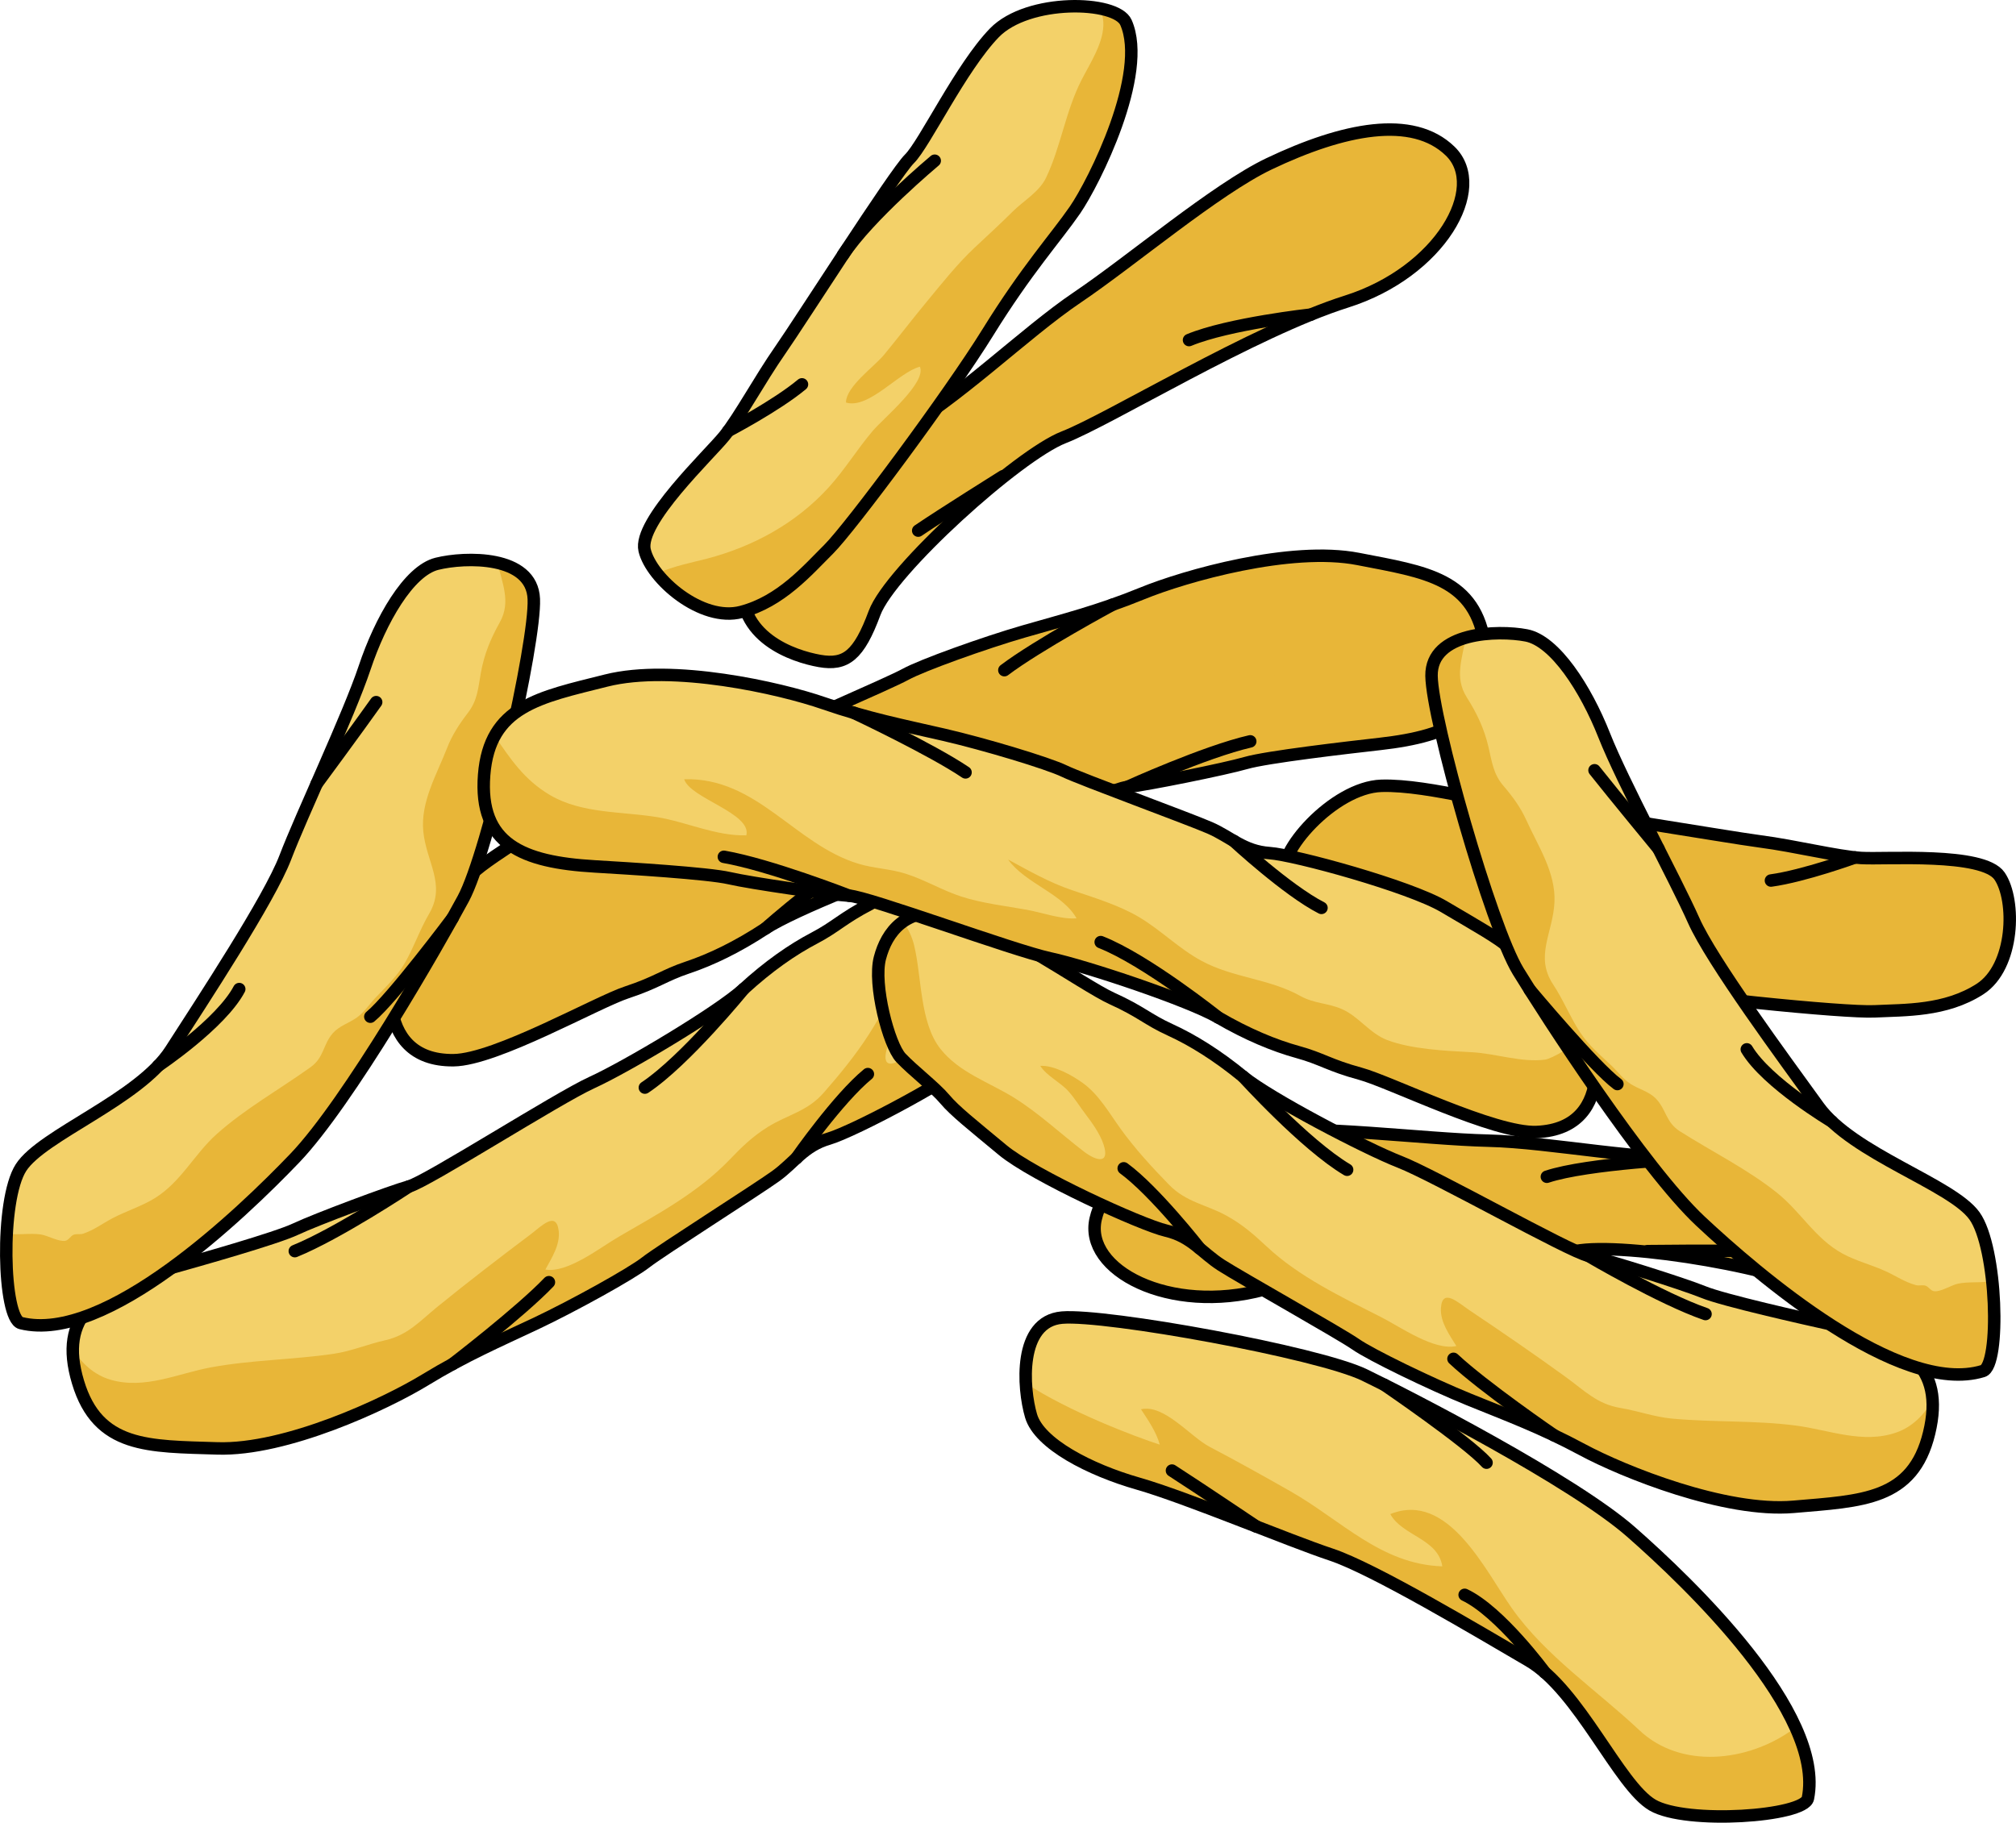 <?xml version="1.0" encoding="utf-8"?>
<!-- Generator: Adobe Illustrator 16.0.0, SVG Export Plug-In . SVG Version: 6.00 Build 0)  -->
<!DOCTYPE svg PUBLIC "-//W3C//DTD SVG 1.1//EN" "http://www.w3.org/Graphics/SVG/1.1/DTD/svg11.dtd">
<svg version="1.1" id="Layer_1" xmlns="http://www.w3.org/2000/svg" xmlns:xlink="http://www.w3.org/1999/xlink" x="0px" y="0px"
	 width="268.248px" height="242.565px" viewBox="0 0 268.248 242.565" enable-background="new 0 0 268.248 242.565"
	 xml:space="preserve">
<g>
	<g>
		<path fill="#F3D169" d="M22.148,168.911c-9.284,2.601-14.422,6.181-11.772,15.011c2.648,8.83,9.418,8.535,18.541,8.83
			c9.125,0.294,22.369-5.887,27.667-9.124c5.298-3.238,9.721-5.132,14.698-7.482c4.977-2.351,12.719-6.637,14.654-8.157
			c1.937-1.521,14.794-9.678,17.283-11.476c2.488-1.797,3.732-4.009,7.051-4.978c3.318-0.968,17.282-8.295,21.153-11.89
			s6.083-5.53,7.328-7.189c1.244-1.659,4.009-4.01,5.53-5.807c1.521-1.798,3.18-9.955,2.073-13.411
			c-1.105-3.457-3.732-6.498-9.263-5.53s-17.559,10.646-21.292,12.581s-4.563,3.042-7.466,4.563
			c-2.903,1.521-6.084,3.733-9.401,6.775c-3.318,3.041-15.623,10.369-20.186,12.442c-4.563,2.074-21.845,13.135-24.334,13.826
			c-2.488,0.691-12.443,4.424-15.07,5.669C36.716,164.808,26.427,167.712,22.148,168.911z"/>
		<path fill="#E8B638" d="M146.355,113.238c-0.597-1.864-1.642-3.602-3.34-4.661c-0.618,0.937-1.07,2.009-1.298,3.226
			c-0.793,4.235-0.181,10.31-2.746,13.938c-2.341,3.311-6.221,4.776-9.433,7.025c-3.158,2.211-5.957,5.147-8.9,7.667
			c-1.583,1.355-3.385,1.895-2.647-0.815c0.383-1.407,1.338-2.931,2.16-4.134c0.719-1.053,1.311-2.176,2.105-3.169
			c1.027-1.281,2.799-2.207,3.571-3.596c-1.85,0.021-4.117,1.454-5.515,2.578c-2.064,1.658-3.292,4.17-4.71,6.379
			c-1.758,2.736-3.867,5.307-6.012,7.758c-2.183,2.492-4.782,2.895-7.432,4.545c-2.024,1.261-3.47,2.673-5.077,4.35
			c-4.147,4.328-9.557,7.25-14.774,10.27c-2.416,1.399-6.781,4.867-9.739,4.354c0.819-1.523,2-3.302,1.771-5.174
			c-0.33-2.694-2.332-0.568-3.736,0.488c-4.164,3.134-8.324,6.327-12.386,9.628c-2.354,1.914-3.943,3.792-6.994,4.474
			c-2.276,0.508-4.479,1.448-6.807,1.791c-5.445,0.801-10.991,0.814-16.371,1.812c-4.36,0.808-8.779,2.968-13.329,1.644
			c-2.213-0.645-3.801-2.183-5.032-3.98c-0.008,1.276,0.213,2.695,0.691,4.289c2.648,8.83,9.418,8.535,18.541,8.83
			c9.125,0.294,22.369-5.887,27.667-9.124c5.298-3.238,9.721-5.132,14.698-7.482c4.977-2.351,12.719-6.637,14.654-8.157
			c1.937-1.521,14.794-9.678,17.283-11.476c2.488-1.797,3.732-4.009,7.051-4.978c3.318-0.968,17.282-8.295,21.153-11.89
			s6.083-5.53,7.328-7.189c1.244-1.659,4.009-4.01,5.53-5.807C145.802,124.851,147.461,116.694,146.355,113.238z"/>
		
			<path fill="none" stroke="#000000" stroke-width="1.659" stroke-linecap="round" stroke-linejoin="round" stroke-miterlimit="10" d="
			M22.148,168.911c-9.284,2.601-14.422,6.181-11.772,15.011c2.648,8.83,9.418,8.535,18.541,8.83
			c9.125,0.294,22.369-5.887,27.667-9.124c5.298-3.238,9.721-5.132,14.698-7.482c4.977-2.351,12.719-6.637,14.654-8.157
			c1.937-1.521,14.794-9.678,17.283-11.476c2.488-1.797,3.732-4.009,7.051-4.978c3.318-0.968,17.282-8.295,21.153-11.89
			s6.083-5.53,7.328-7.189c1.244-1.659,4.009-4.01,5.53-5.807c1.521-1.798,3.18-9.955,2.073-13.411
			c-1.105-3.457-3.732-6.498-9.263-5.53s-17.559,10.646-21.292,12.581s-4.563,3.042-7.466,4.563
			c-2.903,1.521-6.084,3.733-9.401,6.775c-3.318,3.041-15.623,10.369-20.186,12.442c-4.563,2.074-21.845,13.135-24.334,13.826
			c-2.488,0.691-12.443,4.424-15.07,5.669C36.716,164.808,26.427,167.712,22.148,168.911z"/>
		
			<path fill="none" stroke="#000000" stroke-width="1.659" stroke-linecap="round" stroke-linejoin="round" stroke-miterlimit="10" d="
			M60.24,181.519c0,0,9.021-6.929,12.798-10.885"/>
		
			<path fill="none" stroke="#000000" stroke-width="1.659" stroke-linecap="round" stroke-linejoin="round" stroke-miterlimit="10" d="
			M54.414,157.895c0,0-9.431,6.267-15.186,8.604"/>
		
			<path fill="none" stroke="#000000" stroke-width="1.659" stroke-linecap="round" stroke-linejoin="round" stroke-miterlimit="10" d="
			M105.976,154.121c0,0,5.546-7.944,9.502-11.181"/>
		
			<path fill="none" stroke="#000000" stroke-width="1.659" stroke-linecap="round" stroke-linejoin="round" stroke-miterlimit="10" d="
			M98.933,131.626c0,0-7.732,9.515-13.127,13.111"/>
	</g>
	<g>
		<path fill="#E8B638" d="M183.603,99.003c9.579-1.086,15.222-3.802,14.016-12.941c-1.206-9.139-7.936-9.928-16.896-11.674
			c-8.96-1.746-23.021,2.243-28.768,4.595c-5.746,2.351-10.413,3.516-15.702,5.042c-5.288,1.526-13.615,4.523-15.769,5.715
			c-2.154,1.193-16.148,7.195-18.892,8.572c-2.744,1.378-4.324,3.363-7.755,3.789c-3.431,0.427-18.384,5.433-22.778,8.364
			c-4.396,2.931-6.889,4.489-8.381,5.929c-1.493,1.439-4.598,3.318-6.386,4.85c-1.788,1.532-4.728,9.321-4.187,12.909
			c0.541,3.589,2.649,7.011,8.263,6.938s19.032-7.71,23.025-9.025c3.994-1.315,4.989-2.274,8.099-3.313
			c3.108-1.038,6.601-2.715,10.362-5.188c3.76-2.474,17.077-7.745,21.911-9.065c4.835-1.318,23.659-9.481,26.227-9.767
			c2.567-0.286,12.99-2.384,15.782-3.193C168.566,100.73,179.187,99.503,183.603,99.003z"/>
		<path fill="#E8B638" d="M149.993,104.732c2.567-0.286,12.99-2.384,15.782-3.193c2.791-0.809,13.412-2.035,17.828-2.535
			c9.579-1.086,15.222-3.802,14.016-12.941c-0.279-2.116-0.858-3.781-1.689-5.117c-1.892,3.114-3.581,6.045-6.944,8.271
			c-4.088,2.707-9.386,2.665-14.021,3.683c-3.938,0.865-7.666,2.956-11.749,3.068c-0.895-2.907,7.227-5.335,7.854-7.903
			c-9.716,0.246-14.207,9.485-22.585,12.504c-1.979,0.713-4.122,0.885-6.111,1.629c-2.529,0.945-4.807,2.512-7.327,3.477
			c-2.675,1.022-5.792,1.559-8.577,2.215c-2.043,0.48-4.436,1.531-6.527,1.492c1.666-3.408,6.524-4.974,8.674-8.309
			c-2.746,1.67-5.245,3.315-8.271,4.529c-2.848,1.144-6.165,2.351-8.727,4.071c-2.815,1.894-5.039,4.461-7.979,6.261
			c-4.097,2.508-8.822,2.828-12.841,5.359c-1.85,1.165-3.623,1.129-5.481,2.074c-2.173,1.106-3.496,3.424-5.789,4.437
			c-3.131,1.384-7.7,1.854-11.072,2.211c-3.213,0.34-6.549,1.759-9.724,1.523c-0.893-0.065-4.213-1.686-5.821-3.302
			c-0.648,2.197-1.027,4.422-0.803,5.917c0.541,3.589,2.649,7.011,8.263,6.938s19.032-7.71,23.025-9.025
			c3.994-1.315,4.989-2.274,8.099-3.313c3.108-1.038,6.601-2.715,10.362-5.188c3.76-2.474,17.077-7.745,21.911-9.065
			C128.601,113.18,147.425,105.017,149.993,104.732z"/>
		
			<path fill="none" stroke="#000000" stroke-width="1.659" stroke-linecap="round" stroke-linejoin="round" stroke-miterlimit="10" d="
			M183.603,99.003c9.579-1.086,15.222-3.802,14.016-12.941c-1.206-9.139-7.936-9.928-16.896-11.674
			c-8.96-1.746-23.021,2.243-28.768,4.595c-5.746,2.351-10.413,3.516-15.702,5.042c-5.288,1.526-13.615,4.523-15.769,5.715
			c-2.154,1.193-16.148,7.195-18.892,8.572c-2.744,1.378-4.324,3.363-7.755,3.789c-3.431,0.427-18.384,5.433-22.778,8.364
			c-4.396,2.931-6.889,4.489-8.381,5.929c-1.493,1.439-4.598,3.318-6.386,4.85c-1.788,1.532-4.728,9.321-4.187,12.909
			c0.541,3.589,2.649,7.011,8.263,6.938s19.032-7.71,23.025-9.025c3.994-1.315,4.989-2.274,8.099-3.313
			c3.108-1.038,6.601-2.715,10.362-5.188c3.76-2.474,17.077-7.745,21.911-9.065c4.835-1.318,23.659-9.481,26.227-9.767
			c2.567-0.286,12.99-2.384,15.782-3.193C168.566,100.73,179.187,99.503,183.603,99.003z"/>
		
			<path fill="none" stroke="#000000" stroke-width="1.659" stroke-linecap="round" stroke-linejoin="round" stroke-miterlimit="10" d="
			M148.009,80.481c0,0-10.011,5.4-14.369,8.704"/>
		
			<path fill="none" stroke="#000000" stroke-width="1.659" stroke-linecap="round" stroke-linejoin="round" stroke-miterlimit="10" d="
			M149.993,104.732c0,0,10.31-4.683,16.363-6.072"/>
		
			<path fill="none" stroke="#000000" stroke-width="1.659" stroke-linecap="round" stroke-linejoin="round" stroke-miterlimit="10" d="
			M98.489,100.233c0,0-6.742,6.958-11.164,9.522"/>
		
			<path fill="none" stroke="#000000" stroke-width="1.659" stroke-linecap="round" stroke-linejoin="round" stroke-miterlimit="10" d="
			M101.855,123.564c0,0,9.15-8.16,15.049-10.852"/>
	</g>
	<g>
		<path fill="#E8B638" d="M166.971,150.614c-10.846,1.373-19.577,4.773-21.178,11.583c-1.601,6.811,9.805,12.813,22.412,9.411
			c12.606-3.401,35.019-3.815,41.422-5.109s29.015,2.47,33.818,6.091c4.803,3.621,7.003,3.822,9.604,1.42
			c2.601-2.401,7.604-8.604,2.802-14.607c-4.803-6.004-17.01-5.759-27.215-5.281c-10.205,0.479-22.012-2.123-30.615-2.323
			C189.417,151.597,174.741,149.629,166.971,150.614z"/>
		<path fill="#E8B638" d="M257.328,167.77c-3.889,2.022-8.016,2.882-12.44,1.422c-1.404-0.463-7.058-1.719-7.221-3.246
			c-0.881-0.664,1.256-1.517,0.921-2.765c-3.026-1.131-7.596-0.048-10.849-0.206c-4.169-0.203-8.154,1.11-12.342,0.911
			c-2.516-0.121-4.774-0.914-7.343-0.695c-1.636,0.139-3.301,0.438-4.865,0.654c-3.806,0.529-7.91,0.419-11.721,0.594
			c-1.927,0.088-4.026-0.307-1.516-1.801c1.112-0.662,5.94-1.106,4.434-2.995c-1.364-1.709-7.11,1.553-8.71,2.073
			c-2.694,0.876-5.548,1.279-8.112,2.355c-3.36,1.409-6.901,2.735-10.593,2.723c-2.9-0.01-5.88-0.439-8.736-0.705
			c-3.169-0.295-4.381-0.007-6.857-2.249c-0.53-0.479-2.727-2.722-4.169-4.826c-0.66,0.968-1.143,2.025-1.415,3.183
			c-1.601,6.811,9.805,12.813,22.412,9.411c12.606-3.401,35.019-3.815,41.422-5.109s29.015,2.47,33.818,6.091
			c4.803,3.621,7.003,3.822,9.604,1.42C254.399,172.765,256.388,170.5,257.328,167.77z"/>
		
			<path fill="none" stroke="#000000" stroke-width="1.659" stroke-linecap="round" stroke-linejoin="round" stroke-miterlimit="10" d="
			M166.971,150.614c-10.846,1.373-19.577,4.773-21.178,11.583c-1.601,6.811,9.805,12.813,22.412,9.411
			c12.606-3.401,35.019-3.815,41.422-5.109s29.015,2.47,33.818,6.091c4.803,3.621,7.003,3.822,9.604,1.42
			c2.601-2.401,7.604-8.604,2.802-14.607c-4.803-6.004-17.01-5.759-27.215-5.281c-10.205,0.479-22.012-2.123-30.615-2.323
			C189.417,151.597,174.741,149.629,166.971,150.614z"/>
		
			<path fill="none" stroke="#000000" stroke-width="1.659" stroke-linecap="round" stroke-linejoin="round" stroke-miterlimit="10" d="
			M173.14,170.503c0,0,9.873-4.898,15.477-5.899"/>
		
			<path fill="none" stroke="#000000" stroke-width="1.659" stroke-linecap="round" stroke-linejoin="round" stroke-miterlimit="10" d="
			M219.232,166.499c0,0,9.605-0.106,13.407,0"/>
		
			<path fill="none" stroke="#000000" stroke-width="1.659" stroke-linecap="round" stroke-linejoin="round" stroke-miterlimit="10" d="
			M225.038,154.17c0,0-13.809,0.63-19.212,2.43"/>
	</g>
	<g>
		<path fill="#E8B638" d="M171.007,116.58c-1.303-2.951,6.403-11.806,12.807-12.006c6.403-0.199,17.209,3.102,20.011,2.951
			c2.801-0.149,25.813,3.854,30.416,4.453s10.205,2,13.407,2.201c3.201,0.2,16.208-0.801,18.409,2.4
			c2.201,3.203,2.001,12.082-2.602,15.047c-4.602,2.963-10.004,2.763-14.007,2.963c-4.003,0.201-26.014-2.001-35.619-3.802
			c-9.604-1.801-15.408-1.801-19.81-2.401C189.617,127.787,174.009,123.383,171.007,116.58z"/>
		<path fill="#E8B638" d="M243.421,129.045c-3.262-0.001-6.354-0.627-9.585-0.737c-2.163-0.074-9.563,0.983-10.502-1.115
			c2.452-1.6,8.769-1.19,10.149-4.055c-1.581-1.437-6.054-0.437-8.097-0.54c-3.016-0.153-6.091-0.42-9.115-0.567
			c-3.094-0.15-6.441-0.38-9.521-0.138c-2.352,0.185-4.615,0.393-6.974,0.507c-2.02,0.097-4.342,0.855-6.341,0.249
			c-4.384-1.332-8.236-4.017-12.743-5.264c-2.443-0.675-5.866-1.18-7.711-3.078c-0.39-0.401-0.738-0.936-1.021-1.533
			c-0.93,1.534-1.341,2.931-0.954,3.806c3.002,6.804,18.609,11.207,23.013,11.807c4.401,0.601,10.205,0.601,19.81,2.401
			c9.605,1.801,31.616,4.003,35.619,3.802c4.003-0.2,9.405,0,14.007-2.963c3.447-2.221,4.425-7.762,3.773-11.747
			c-2.23,0.977-4.408,2.605-5.936,3.595C255.926,126.952,249.83,129.046,243.421,129.045z"/>
		
			<path fill="none" stroke="#000000" stroke-width="1.659" stroke-linecap="round" stroke-linejoin="round" stroke-miterlimit="10" d="
			M171.007,116.58c-1.303-2.951,6.403-11.806,12.807-12.006c6.403-0.199,17.209,3.102,20.011,2.951
			c2.801-0.149,25.813,3.854,30.416,4.453s10.205,2,13.407,2.201c3.201,0.2,16.208-0.801,18.409,2.4
			c2.201,3.203,2.001,12.082-2.602,15.047c-4.602,2.963-10.004,2.763-14.007,2.963c-4.003,0.201-26.014-2.001-35.619-3.802
			c-9.604-1.801-15.408-1.801-19.81-2.401C189.617,127.787,174.009,123.383,171.007,116.58z"/>
		
			<path fill="none" stroke="#000000" stroke-width="1.659" stroke-linecap="round" stroke-linejoin="round" stroke-miterlimit="10" d="
			M205.826,129.548c0,0,12.606-0.639,20.812,0"/>
		
			<path fill="none" stroke="#000000" stroke-width="1.659" stroke-linecap="round" stroke-linejoin="round" stroke-miterlimit="10" d="
			M201.75,110.177c0,0,11.378-1.548,17.482-0.568"/>
		
			<path fill="none" stroke="#000000" stroke-width="1.659" stroke-linecap="round" stroke-linejoin="round" stroke-miterlimit="10" d="
			M246.833,114.107c0,0-6.79,2.473-11.192,3.074"/>
	</g>
	<g>
		<path fill="#F3D169" d="M2.79,176.077c-2.405-0.597-2.813-16.312,0-20.691c2.814-4.381,15.712-9.07,19.933-15.636
			c4.221-6.566,13.132-20.098,15.242-25.643c2.11-5.546,8.441-18.912,10.552-25.243s5.863-12.897,9.614-13.835
			c3.753-0.938,12.663-1.173,12.897,4.689c0.235,5.862-6.097,33.77-9.379,39.865c-3.284,6.096-15.295,27.102-22.421,34.537
			C32.102,161.557,14.045,178.873,2.79,176.077z"/>
		<path fill="#E8B638" d="M71.028,79.718c-0.113-2.813-2.224-4.22-4.802-4.82c0.534,2.64,1.82,5.162,0.285,7.908
			c-1.242,2.221-2.086,4.264-2.528,6.74c-0.365,2.043-0.439,3.642-1.718,5.311c-1.148,1.498-2.111,2.975-2.775,4.683
			c-1.383,3.556-3.556,7.192-3.164,11.119c0.406,4.086,3.056,7.046,0.776,10.936c-1.251,2.135-2.008,4.438-3.231,6.553
			c-1.063,1.837-2.517,3.159-3.946,4.676c-0.846,0.897-1.446,1.893-2.489,2.622c-0.991,0.693-2.314,1.1-3.142,2.041
			c-1.349,1.538-1.141,3.229-2.986,4.547c-4.121,2.945-8.697,5.519-12.445,8.864c-3.036,2.712-4.734,6.362-8.277,8.562
			c-1.716,1.064-3.882,1.738-5.656,2.683c-1.357,0.723-2.432,1.559-3.87,2.036c-0.395,0.131-0.84-0.011-1.254,0.137
			c-0.406,0.146-0.649,0.727-1.122,0.807c-0.889,0.15-2.318-0.699-3.236-0.837c-1.455-0.218-2.967,0.102-4.412-0.111
			c-0.048-0.007-0.091-0.026-0.138-0.037c-0.294,5.604,0.429,11.577,1.894,11.941c11.256,2.796,29.313-14.52,36.438-21.956
			c7.126-7.436,19.137-28.441,22.421-34.537C64.931,113.488,71.263,85.581,71.028,79.718z"/>
		
			<path fill="none" stroke="#000000" stroke-width="1.659" stroke-linecap="round" stroke-linejoin="round" stroke-miterlimit="10" d="
			M2.79,176.077c-2.405-0.597-2.813-16.312,0-20.691c2.814-4.381,15.712-9.07,19.933-15.636
			c4.221-6.566,13.132-20.098,15.242-25.643c2.11-5.546,8.441-18.912,10.552-25.243s5.863-12.897,9.614-13.835
			c3.753-0.938,12.663-1.173,12.897,4.689c0.235,5.862-6.097,33.77-9.379,39.865c-3.284,6.096-15.295,27.102-22.421,34.537
			C32.102,161.557,14.045,178.873,2.79,176.077z"/>
		
			<path fill="none" stroke="#000000" stroke-width="1.659" stroke-linecap="round" stroke-linejoin="round" stroke-miterlimit="10" d="
			M21.046,141.836c0,0,8.367-5.609,10.787-10.21"/>
		
			<path fill="none" stroke="#000000" stroke-width="1.659" stroke-linecap="round" stroke-linejoin="round" stroke-miterlimit="10" d="
			M60.24,122.146c0,0-8.033,10.736-10.962,13.155"/>
		
			<path fill="none" stroke="#000000" stroke-width="1.659" stroke-linecap="round" stroke-linejoin="round" stroke-miterlimit="10" d="
			M42.123,104.33c0,0,5.498-7.449,7.93-10.89"/>
	</g>
	<g>
		<path fill="#F3D169" d="M244.123,176.353c9.411,2.093,14.735,5.389,12.568,14.35c-2.165,8.961-8.94,9.034-18.035,9.822
			c-9.096,0.788-22.655-4.664-28.121-7.61c-5.466-2.945-9.984-4.598-15.081-6.674c-5.098-2.078-13.061-5.938-15.076-7.351
			c-2.016-1.414-15.297-8.862-17.879-10.522c-2.583-1.66-3.945-3.801-7.311-4.588c-3.365-0.786-17.707-7.347-21.768-10.726
			s-6.374-5.192-7.706-6.781c-1.332-1.59-4.222-3.787-5.837-5.499c-1.616-1.712-3.715-9.768-2.799-13.278
			c0.918-3.512,3.375-6.691,8.95-6.024c5.575,0.666,18.11,9.678,21.942,11.408c3.833,1.73,4.722,2.79,7.702,4.151
			c2.982,1.361,6.277,3.397,9.756,6.256c3.478,2.855,16.162,9.506,20.83,11.33c4.669,1.822,22.524,11.93,25.048,12.486
			c2.521,0.555,12.664,3.742,15.355,4.843C229.352,173.045,239.784,175.388,244.123,176.353z"/>
		<path fill="#E8B638" d="M117.079,127.496c0.495-1.895,1.444-3.686,3.083-4.836c0.668,0.902,1.178,1.948,1.472,3.15
			c1.021,4.187,0.738,10.285,3.497,13.77c2.517,3.178,6.47,4.432,9.8,6.502c3.273,2.037,6.227,4.818,9.303,7.174
			c1.654,1.268,3.482,1.709,2.6-0.958c-0.459-1.384-1.495-2.853-2.382-4.01c-0.774-1.012-1.426-2.102-2.273-3.05
			c-1.096-1.225-2.915-2.053-3.761-3.396c1.848-0.081,4.189,1.229,5.646,2.274c2.151,1.544,3.513,3.986,5.05,6.115
			c1.902,2.636,4.148,5.089,6.423,7.419c2.313,2.371,4.932,2.631,7.667,4.135c2.09,1.15,3.609,2.481,5.305,4.068
			c4.377,4.098,9.937,6.722,15.31,9.454c2.489,1.267,7.036,4.492,9.962,3.819c-0.901-1.478-2.177-3.189-2.049-5.07
			c0.184-2.709,2.298-0.694,3.757,0.285c4.328,2.903,8.655,5.867,12.891,8.942c2.453,1.783,4.143,3.572,7.226,4.087
			c2.301,0.385,4.552,1.204,6.894,1.419c5.481,0.505,11.02,0.218,16.445,0.922c4.397,0.569,8.928,2.488,13.398,0.919
			c2.176-0.764,3.678-2.386,4.81-4.247c0.077,1.274-0.066,2.703-0.458,4.319c-2.165,8.961-8.94,9.034-18.035,9.822
			c-9.096,0.788-22.655-4.664-28.121-7.61c-5.466-2.945-9.984-4.598-15.081-6.674c-5.098-2.078-13.061-5.938-15.076-7.351
			c-2.016-1.414-15.297-8.862-17.879-10.522c-2.583-1.66-3.945-3.801-7.311-4.588c-3.365-0.786-17.707-7.347-21.768-10.726
			s-6.374-5.192-7.706-6.781c-1.332-1.59-4.222-3.787-5.837-5.499C118.261,139.062,116.163,131.006,117.079,127.496z"/>
		
			<path fill="none" stroke="#000000" stroke-width="1.659" stroke-linecap="round" stroke-linejoin="round" stroke-miterlimit="10" d="
			M244.123,176.353c9.411,2.093,14.735,5.389,12.568,14.35c-2.165,8.961-8.94,9.034-18.035,9.822
			c-9.096,0.788-22.655-4.664-28.121-7.61c-5.466-2.945-9.984-4.598-15.081-6.674c-5.098-2.078-13.061-5.938-15.076-7.351
			c-2.016-1.414-15.297-8.862-17.879-10.522c-2.583-1.66-3.945-3.801-7.311-4.588c-3.365-0.786-17.707-7.347-21.768-10.726
			s-6.374-5.192-7.706-6.781c-1.332-1.59-4.222-3.787-5.837-5.499c-1.616-1.712-3.715-9.768-2.799-13.278
			c0.918-3.512,3.375-6.691,8.95-6.024c5.575,0.666,18.11,9.678,21.942,11.408c3.833,1.73,4.722,2.79,7.702,4.151
			c2.982,1.361,6.277,3.397,9.756,6.256c3.478,2.855,16.162,9.506,20.83,11.33c4.669,1.822,22.524,11.93,25.048,12.486
			c2.521,0.555,12.664,3.742,15.355,4.843C229.352,173.045,239.784,175.388,244.123,176.353z"/>
		
			<path fill="none" stroke="#000000" stroke-width="1.659" stroke-linecap="round" stroke-linejoin="round" stroke-miterlimit="10" d="
			M206.77,191.007c0,0-9.384-6.43-13.369-10.175"/>
		
			<path fill="none" stroke="#000000" stroke-width="1.659" stroke-linecap="round" stroke-linejoin="round" stroke-miterlimit="10" d="
			M211.307,167.103c0,0,9.756,5.745,15.629,7.768"/>
		
			<path fill="none" stroke="#000000" stroke-width="1.659" stroke-linecap="round" stroke-linejoin="round" stroke-miterlimit="10" d="
			M159.616,166.129c0,0-5.969-7.632-10.095-10.649"/>
		
			<path fill="none" stroke="#000000" stroke-width="1.659" stroke-linecap="round" stroke-linejoin="round" stroke-miterlimit="10" d="
			M165.429,143.287c0,0,8.236,9.082,13.818,12.381"/>
	</g>
	<g>
		<path fill="#F3D169" d="M79.115,115.301c-9.624-0.565-15.406-2.971-14.697-12.162c0.71-9.191,7.386-10.343,16.239-12.572
			c8.852-2.229,23.108,0.991,28.975,3.028c5.865,2.035,10.588,2.945,15.952,4.183c5.363,1.237,13.841,3.778,16.056,4.853
			s16.514,6.309,19.328,7.535s4.5,3.123,7.948,3.362c3.449,0.24,18.652,4.429,23.199,7.117c4.548,2.688,7.121,4.109,8.689,5.466
			c1.568,1.355,4.771,3.064,6.64,4.496c1.868,1.433,5.225,9.051,4.88,12.663s-2.265,7.144-7.874,7.375s-19.422-6.667-23.481-7.764
			s-5.105-2-8.267-2.868c-3.159-0.869-6.738-2.354-10.628-4.619c-3.889-2.266-17.471-6.809-22.37-7.864
			c-4.899-1.055-24.14-8.185-26.718-8.33c-2.579-0.146-13.101-1.676-15.932-2.333C94.223,116.21,83.551,115.562,79.115,115.301z"/>
		<path fill="#E8B638" d="M112.986,119.2c-2.579-0.146-13.101-1.676-15.932-2.333c-2.831-0.656-13.503-1.305-17.939-1.565
			c-9.624-0.565-15.406-2.971-14.697-12.162c0.165-2.129,0.653-3.821,1.41-5.202c2.058,3.008,3.904,5.842,7.382,7.884
			c4.229,2.481,9.518,2.151,14.2,2.917c3.98,0.65,7.816,2.535,11.898,2.427c0.736-2.951-7.505-4.937-8.271-7.466
			c9.715-0.281,14.701,8.701,23.23,11.261c2.015,0.604,4.164,0.66,6.19,1.295c2.577,0.807,4.936,2.248,7.505,3.074
			c2.727,0.876,5.867,1.242,8.685,1.747c2.066,0.369,4.513,1.289,6.599,1.137c-1.849-3.313-6.784-4.613-9.112-7.827
			c2.834,1.519,5.418,3.026,8.505,4.075c2.905,0.986,6.285,2.012,8.935,3.592c2.915,1.737,5.274,4.181,8.307,5.818
			c4.227,2.283,8.962,2.346,13.112,4.656c1.911,1.063,3.68,0.93,5.587,1.773c2.229,0.987,3.676,3.229,6.021,4.116
			c3.202,1.212,7.789,1.435,11.176,1.608c3.227,0.164,6.635,1.4,9.792,0.993c0.887-0.114,4.114-1.911,5.634-3.612
			c0.767,2.158,1.266,4.359,1.122,5.864c-0.345,3.612-2.265,7.144-7.874,7.375s-19.422-6.667-23.481-7.764s-5.105-2-8.267-2.868
			c-3.159-0.869-6.738-2.354-10.628-4.619c-3.889-2.266-17.471-6.809-22.37-7.864C134.804,126.475,115.564,119.345,112.986,119.2z"
			/>
		
			<path fill="none" stroke="#000000" stroke-width="1.659" stroke-linecap="round" stroke-linejoin="round" stroke-miterlimit="10" d="
			M79.115,115.301c-9.624-0.565-15.406-2.971-14.697-12.162c0.71-9.191,7.386-10.343,16.239-12.572
			c8.852-2.229,23.108,0.991,28.975,3.028c5.865,2.035,10.588,2.945,15.952,4.183c5.363,1.237,13.841,3.778,16.056,4.853
			s16.514,6.309,19.328,7.535s4.5,3.123,7.948,3.362c3.449,0.24,18.652,4.429,23.199,7.117c4.548,2.688,7.121,4.109,8.689,5.466
			c1.568,1.355,4.771,3.064,6.64,4.496c1.868,1.433,5.225,9.051,4.88,12.663s-2.265,7.144-7.874,7.375s-19.422-6.667-23.481-7.764
			s-5.105-2-8.267-2.868c-3.159-0.869-6.738-2.354-10.628-4.619c-3.889-2.266-17.471-6.809-22.37-7.864
			c-4.899-1.055-24.14-8.185-26.718-8.33c-2.579-0.146-13.101-1.676-15.932-2.333C94.223,116.21,83.551,115.562,79.115,115.301z"/>
		
			<path fill="none" stroke="#000000" stroke-width="1.659" stroke-linecap="round" stroke-linejoin="round" stroke-miterlimit="10" d="
			M113.651,94.876c0,0,10.289,4.85,14.821,7.912"/>
		
			<path fill="none" stroke="#000000" stroke-width="1.659" stroke-linecap="round" stroke-linejoin="round" stroke-miterlimit="10" d="
			M112.986,119.2c0,0-10.549-4.117-16.669-5.177"/>
		
			<path fill="none" stroke="#000000" stroke-width="1.659" stroke-linecap="round" stroke-linejoin="round" stroke-miterlimit="10" d="
			M164.17,111.916c0,0,7.109,6.582,11.664,8.903"/>
		
			<path fill="none" stroke="#000000" stroke-width="1.659" stroke-linecap="round" stroke-linejoin="round" stroke-miterlimit="10" d="
			M162.074,135.394c0,0-9.579-7.652-15.615-10.02"/>
	</g>
	<g>
		<path fill="#E8B638" d="M168.879,21.792c9.871-4.698,19.056-6.55,24.079-1.682c5.024,4.868-1.337,16.078-13.785,20.021
			s-31.537,15.693-37.626,18.061c-6.089,2.368-23.091,17.742-25.178,23.384c-2.089,5.64-3.832,6.997-7.319,6.381
			c-3.486-0.618-11.046-3.139-10.244-10.784c0.802-7.646,11.209-14.03,20.058-19.138c8.849-5.106,17.382-13.67,24.518-18.483
			C150.516,34.738,161.807,25.158,168.879,21.792z"/>
		<path fill="#E8B638" d="M102.082,85.012c4.365-0.396,8.303-1.901,11.24-5.52c0.932-1.148,5.012-5.256,4.325-6.63
			c0.382-1.035-1.877-0.6-2.268-1.83c1.937-2.585,6.368-4.142,9.021-6.031c3.398-2.421,7.462-3.467,10.88-5.896
			c2.053-1.46,3.525-3.347,5.806-4.549c1.451-0.767,3.014-1.413,4.448-2.075c3.489-1.609,6.885-3.917,10.187-5.828
			c1.669-0.965,3.225-2.432,0.304-2.334c-1.293,0.043-5.597,2.275-5.349-0.127c0.226-2.176,6.823-2.531,8.45-2.957
			c2.742-0.718,5.361-1.919,8.101-2.397c3.59-0.628,7.286-1.423,10.388-3.425c2.436-1.575,4.712-3.546,6.972-5.312
			c2.509-1.959,3.685-2.37,4.559-5.595c0.188-0.689,0.827-3.764,0.904-6.313c1.078,0.458,2.056,1.089,2.909,1.916
			c5.024,4.868-1.337,16.078-13.785,20.021s-31.537,15.693-37.626,18.061c-6.089,2.368-23.091,17.742-25.178,23.384
			c-2.089,5.64-3.832,6.997-7.319,6.381C107.244,87.635,104.346,86.802,102.082,85.012z"/>
		
			<path fill="none" stroke="#000000" stroke-width="1.659" stroke-linecap="round" stroke-linejoin="round" stroke-miterlimit="10" d="
			M168.879,21.792c9.871-4.698,19.056-6.55,24.079-1.682c5.024,4.868-1.337,16.078-13.785,20.021s-31.537,15.693-37.626,18.061
			c-6.089,2.368-23.091,17.742-25.178,23.384c-2.089,5.64-3.832,6.997-7.319,6.381c-3.486-0.618-11.046-3.139-10.244-10.784
			c0.802-7.646,11.209-14.03,20.058-19.138c8.849-5.106,17.382-13.67,24.518-18.483C150.516,34.738,161.807,25.158,168.879,21.792z"
			/>
		
			<path fill="none" stroke="#000000" stroke-width="1.659" stroke-linecap="round" stroke-linejoin="round" stroke-miterlimit="10" d="
			M174.423,41.865c0,0-10.955,1.206-16.212,3.389"/>
		
			<path fill="none" stroke="#000000" stroke-width="1.659" stroke-linecap="round" stroke-linejoin="round" stroke-miterlimit="10" d="
			M133.462,63.376c0,0-8.143,5.095-11.286,7.238"/>
	</g>
	<g>
		<path fill="#F3D169" d="M149.819,2.989c-1.303-2.951-13.037-3.224-17.501,1.373c-4.462,4.597-9.305,14.806-11.304,16.774
			c-1.997,1.969-14.546,21.67-17.204,25.475c-2.657,3.805-5.398,8.888-7.407,11.388C94.393,60.5,84.889,69.436,85.772,73.22
			c0.883,3.785,7.578,9.619,12.869,8.217c5.292-1.403,8.784-5.531,11.629-8.353c2.845-2.823,16.051-20.571,21.191-28.882
			c5.143-8.31,9.053-12.597,11.575-16.254C145.559,24.291,152.823,9.791,149.819,2.989z"/>
		<path fill="#E8B638" d="M110.235,64.894c2.197-2.41,3.817-5.117,5.914-7.578c1.402-1.648,7.171-6.404,6.252-8.513
			c-2.834,0.734-6.789,5.678-9.835,4.768c0.004-2.136,3.757-4.767,5.058-6.346c1.918-2.332,3.793-4.784,5.723-7.118
			c1.974-2.387,4.059-5.015,6.313-7.127c1.721-1.613,3.399-3.146,5.073-4.813c1.432-1.427,3.558-2.63,4.457-4.516
			c1.97-4.137,2.581-8.793,4.696-12.963c1.148-2.261,3.082-5.13,2.922-7.771c-0.034-0.559-0.194-1.176-0.444-1.788
			c1.76,0.347,3.068,0.983,3.455,1.859c3.004,6.802-4.26,21.302-6.782,24.96c-2.522,3.657-6.433,7.944-11.575,16.254
			c-5.141,8.311-18.347,26.059-21.191,28.882c-2.845,2.821-6.337,6.949-11.629,8.353c-3.963,1.05-8.715-1.961-11.221-5.128
			c2.225-0.989,4.895-1.502,6.654-1.964C100.262,72.722,105.917,69.63,110.235,64.894z"/>
		
			<path fill="none" stroke="#000000" stroke-width="1.659" stroke-linecap="round" stroke-linejoin="round" stroke-miterlimit="10" d="
			M149.819,2.989c-1.303-2.951-13.037-3.224-17.501,1.373c-4.462,4.597-9.305,14.806-11.304,16.774
			c-1.997,1.969-14.546,21.67-17.204,25.475c-2.657,3.805-5.398,8.888-7.407,11.388C94.393,60.5,84.889,69.436,85.772,73.22
			c0.883,3.785,7.578,9.619,12.869,8.217c5.292-1.403,8.784-5.531,11.629-8.353c2.845-2.823,16.051-20.571,21.191-28.882
			c5.143-8.31,9.053-12.597,11.575-16.254C145.559,24.291,152.823,9.791,149.819,2.989z"/>
		
			<path fill="none" stroke="#000000" stroke-width="1.659" stroke-linecap="round" stroke-linejoin="round" stroke-miterlimit="10" d="
			M124.373,21.389c0,0-8.81,7.364-12.2,12.535"/>
		
			<path fill="none" stroke="#000000" stroke-width="1.659" stroke-linecap="round" stroke-linejoin="round" stroke-miterlimit="10" d="
			M96.897,57.349c0,0,6.403-3.351,9.813-6.198"/>
	</g>
	<g>
		<path fill="#F3D169" d="M263.84,182.458c2.37-0.727,1.926-16.439-1.122-20.66c-3.048-4.223-16.18-8.205-20.751-14.533
			c-4.569-6.328-14.201-19.355-16.609-24.778s-9.455-18.426-11.905-24.634c-2.45-6.207-6.554-12.56-10.351-13.293
			c-3.797-0.734-12.707-0.485-12.623,5.382c0.083,5.866,7.918,33.389,11.526,39.298c3.609,5.908,16.741,26.232,24.26,33.271
			C233.785,169.549,252.752,185.861,263.84,182.458z"/>
		<path fill="#E8B638" d="M190.479,89.942c-0.04-2.815,1.991-4.335,4.533-5.074c-0.39,2.665-1.537,5.254,0.144,7.912
			c1.361,2.15,2.314,4.144,2.891,6.593c0.476,2.021,0.636,3.613,2.003,5.211c1.228,1.433,2.269,2.854,3.025,4.525
			c1.573,3.476,3.939,6.988,3.762,10.931c-0.184,4.102-2.669,7.2-0.183,10.962c1.364,2.063,2.246,4.322,3.583,6.367
			c1.16,1.776,2.685,3.019,4.193,4.455c0.893,0.85,1.547,1.812,2.628,2.483c1.027,0.639,2.371,0.973,3.247,1.868
			c1.431,1.462,1.314,3.162,3.229,4.379c4.275,2.716,8.984,5.038,12.907,8.175c3.18,2.544,5.073,6.097,8.729,8.101
			c1.771,0.971,3.971,1.525,5.794,2.372c1.395,0.648,2.513,1.425,3.975,1.823c0.401,0.109,0.838-0.057,1.26,0.068
			c0.413,0.123,0.688,0.69,1.164,0.744c0.896,0.102,2.276-0.823,3.187-1.011c1.441-0.296,2.967-0.059,4.399-0.35
			c0.048-0.01,0.09-0.032,0.135-0.045c0.598,5.58,0.2,11.584-1.243,12.026c-11.088,3.402-30.056-12.909-37.575-19.947
			c-7.519-7.039-20.65-27.363-24.26-33.271C198.397,123.331,190.562,95.808,190.479,89.942z"/>
		
			<path fill="none" stroke="#000000" stroke-width="1.659" stroke-linecap="round" stroke-linejoin="round" stroke-miterlimit="10" d="
			M263.84,182.458c2.37-0.727,1.926-16.439-1.122-20.66c-3.048-4.223-16.18-8.205-20.751-14.533
			c-4.569-6.328-14.201-19.355-16.609-24.778s-9.455-18.426-11.905-24.634c-2.45-6.207-6.554-12.56-10.351-13.293
			c-3.797-0.734-12.707-0.485-12.623,5.382c0.083,5.866,7.918,33.389,11.526,39.298c3.609,5.908,16.741,26.232,24.26,33.271
			C233.785,169.549,252.752,185.861,263.84,182.458z"/>
		
			<path fill="none" stroke="#000000" stroke-width="1.659" stroke-linecap="round" stroke-linejoin="round" stroke-miterlimit="10" d="
			M243.754,149.258c0,0-8.66-5.147-11.325-9.61"/>
		
			<path fill="none" stroke="#000000" stroke-width="1.659" stroke-linecap="round" stroke-linejoin="round" stroke-miterlimit="10" d="
			M203.551,131.721c0,0,8.604,10.285,11.658,12.543"/>
		
			<path fill="none" stroke="#000000" stroke-width="1.659" stroke-linecap="round" stroke-linejoin="round" stroke-miterlimit="10" d="
			M220.675,112.95c0,0-5.894-7.141-8.508-10.444"/>
	</g>
	<g>
		<path fill="#F3D169" d="M240.56,239.319c-0.493,2.429-16.173,3.522-20.673,0.901c-4.498-2.62-9.746-15.301-16.49-19.231
			c-6.743-3.931-20.649-12.243-26.282-14.11c-5.632-1.867-19.262-7.609-25.679-9.441c-6.417-1.833-13.14-5.296-14.24-9.003
			s-1.724-12.599,4.123-13.09c5.846-0.489,34.003,4.62,40.236,7.634c6.232,3.015,27.741,14.099,35.481,20.894
			C224.776,210.667,242.862,227.952,240.56,239.319z"/>
		<path fill="#E8B638" d="M240.56,239.319c0.577-2.854-0.131-6.08-1.636-9.42c-0.168,0.112-0.338,0.229-0.509,0.352
			c-5.901,4.205-14.754,5.22-20.279,0.01c-5.569-5.251-12.489-9.891-16.958-16.223c-3.548-5.026-8.493-15.655-16.185-12.544
			c1.591,2.915,6.359,3.249,6.919,6.955c-8.164-0.271-13.41-6.125-20.219-9.996c-3.52-2.002-7.133-4.021-10.703-5.891
			c-2.637-1.381-6.074-5.733-9.168-5.014c0.855,1.313,2.05,3.002,2.494,4.701c-3.164-1.013-12.106-4.396-17.819-8.166
			c0.085,1.672,0.369,3.243,0.698,4.351c1.101,3.707,7.823,7.17,14.24,9.003c6.417,1.832,20.047,7.574,25.679,9.441
			c5.633,1.867,19.539,10.18,26.282,14.11c6.744,3.931,11.992,16.611,16.49,19.231C224.387,242.841,240.067,241.748,240.56,239.319z
			"/>
		
			<path fill="none" stroke="#000000" stroke-width="1.659" stroke-linecap="round" stroke-linejoin="round" stroke-miterlimit="10" d="
			M240.56,239.319c-0.493,2.429-16.173,3.522-20.673,0.901c-4.498-2.62-9.746-15.301-16.49-19.231
			c-6.743-3.931-20.649-12.243-26.282-14.11c-5.632-1.867-19.262-7.609-25.679-9.441c-6.417-1.833-13.14-5.296-14.24-9.003
			s-1.724-12.599,4.123-13.09c5.846-0.489,34.003,4.62,40.236,7.634c6.232,3.015,27.741,14.099,35.481,20.894
			C224.776,210.667,242.862,227.952,240.56,239.319z"/>
		
			<path fill="none" stroke="#000000" stroke-width="1.659" stroke-linecap="round" stroke-linejoin="round" stroke-miterlimit="10" d="
			M205.555,222.573c0,0-5.969-8.116-10.67-10.333"/>
		
			<path fill="none" stroke="#000000" stroke-width="1.659" stroke-linecap="round" stroke-linejoin="round" stroke-miterlimit="10" d="
			M184.175,184.274c0,0,11.077,7.558,13.622,10.378"/>
		
			<path fill="none" stroke="#000000" stroke-width="1.659" stroke-linecap="round" stroke-linejoin="round" stroke-miterlimit="10" d="
			M167.167,203.151c0,0-7.683-5.169-11.226-7.448"/>
	</g>
</g>
</svg>
